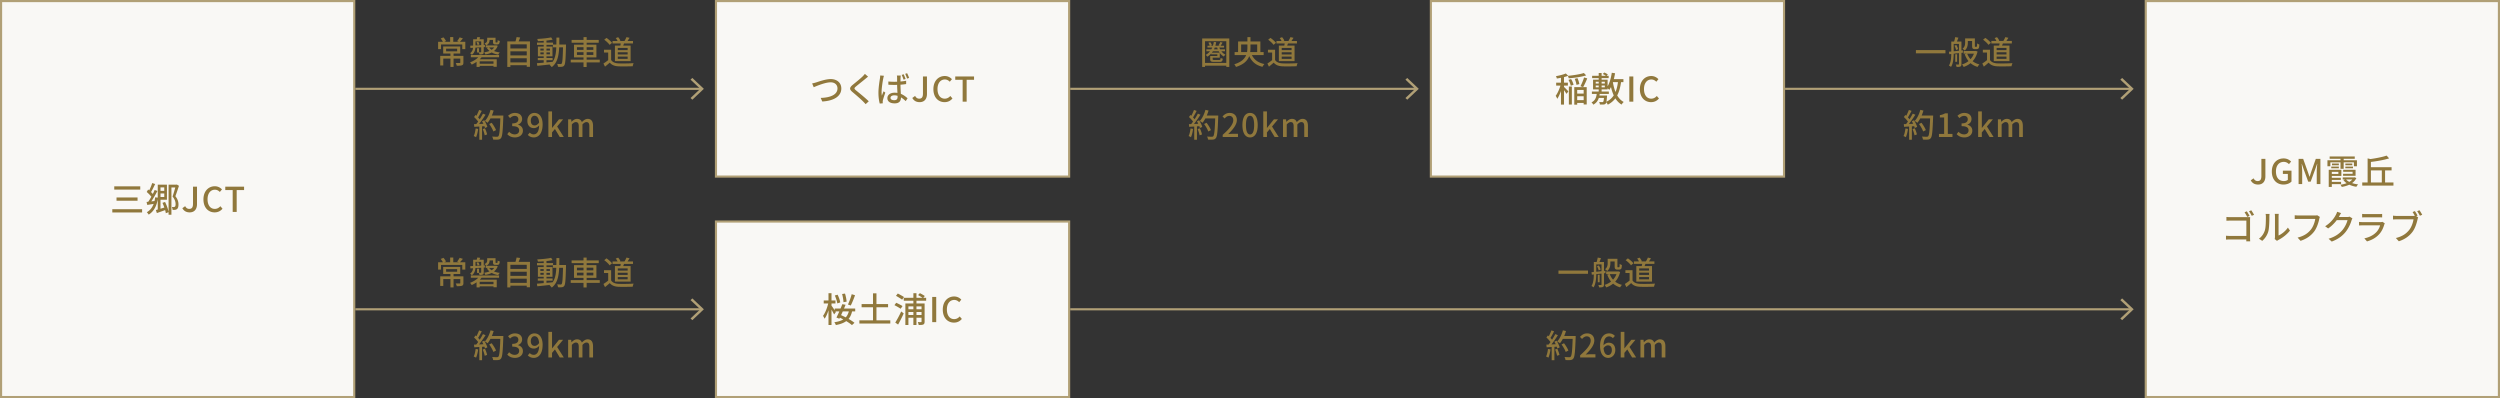 <svg width="1168" height="186" fill="none" xmlns="http://www.w3.org/2000/svg"><rect width="100%" height="100%" fill="#333333" stroke="none"/><path d="M210.445 24.705h1.455v6.57h-1.455v-6.57Zm-2.025-1.965v1.23h5.16v-1.23h-5.16Zm-1.365-1.035h7.965v3.3h-7.965v-3.3Zm-1.38 4.395h10.065v1.275h-8.64V30.6h-1.425v-4.5Zm9.375 0h1.455v3.12c0 .69-.135 1.065-.66 1.275-.54.21-1.32.21-2.445.21-.075-.375-.285-.915-.48-1.29.81.03 1.605.03 1.83.03.24-.015.3-.06.3-.24V26.1Zm-4.74-8.775h1.455v2.76h-1.455v-2.76Zm-5.625 2.22h12.705v3.405h-1.41v-2.16h-9.93v2.16h-1.365v-3.405Zm1.215-1.575 1.29-.51c.465.51.945 1.215 1.185 1.695l-1.35.615c-.21-.495-.69-1.26-1.125-1.8Zm8.85-.51 1.515.48c-.525.645-1.08 1.29-1.515 1.725l-1.185-.45c.405-.48.915-1.245 1.185-1.755Zm8.745 12.33h7.605v.975h-7.605v-.975Zm.57-3.78 1.17.405c-1.095 1.62-3.015 2.94-4.845 3.765-.15-.27-.555-.81-.795-1.035 1.755-.66 3.54-1.785 4.47-3.135Zm-1.41 1.665h9.42V31.2h-1.515v-2.535h-6.45v2.595h-1.455v-3.585Zm.225-5.16h.93v2.01h-.93v-2.01Zm-1.29-4.17h3.825v1.005h-3.825v-1.005Zm3.225 0H226v5.895c0 .525-.09.825-.45 1.02-.345.18-.84.195-1.515.195-.075-.3-.255-.75-.405-1.05.45.015.855.015 1.005.015.135 0 .18-.045.18-.195v-5.88Zm-3.765 0h1.095v3.15c0 1.38-.255 3.06-1.68 4.11-.165-.21-.6-.6-.84-.75 1.29-.915 1.425-2.22 1.425-3.375v-3.135Zm-1.35 3c1.71-.075 4.335-.225 6.87-.36l-.015 1.005c-2.46.15-5.01.3-6.78.405l-.075-1.05Zm2.925-1.56.78-.315c.255.375.495.915.585 1.26l-.855.36a5.095 5.095 0 0 0-.51-1.305Zm.36-2.475 1.38.135c-.24.6-.48 1.17-.66 1.575l-1.125-.165c.135-.465.33-1.11.405-1.545Zm5.175.33h3.09v1.005h-3.09V17.64Zm-1.23 3.555h4.725v.99h-4.725v-.99Zm4.44 0h.24l.225-.03.72.21c-.885 2.46-3.06 3.585-5.79 4.065-.105-.3-.345-.765-.54-1.005 2.4-.33 4.41-1.275 5.145-3.105v-.135Zm-2.88.915c.84 1.275 2.715 2.115 5.025 2.385-.27.255-.585.72-.75 1.035-2.43-.405-4.305-1.5-5.295-3.135l1.02-.285Zm-.87-4.47h1.11v1.095c0 .87-.285 1.83-1.56 2.445-.15-.225-.585-.66-.81-.825 1.11-.48 1.26-1.05 1.26-1.65V17.64Zm2.715 0h1.185v1.86c0 .3.03.33.21.33h.495c.21 0 .255-.135.285-1.08.225.165.66.315.99.375-.105 1.29-.39 1.635-1.125 1.635h-.84c-.93 0-1.2-.27-1.2-1.245V17.64Zm-10.35 8.07h13.185v1.05h-13.185v-1.05Zm17.985-3.06h8.475v1.32h-8.475v-1.32Zm0 3.24h8.475v1.32h-8.475v-1.32Zm0 3.255h8.475v1.32h-8.475v-1.32Zm-.96-9.795h10.59v11.865h-1.5v-10.5h-7.65v10.56h-1.44V19.35Zm4.335-2.025 1.68.195c-.345.945-.75 1.92-1.08 2.58l-1.29-.24c.27-.72.555-1.785.69-2.535Zm9.915 9.78h6.915v1.035h-6.915v-1.035Zm-.375-7.2h7.5v1.065h-7.5v-1.065Zm3.135-1.23h1.29v10.92h-1.29v-10.92Zm-3.18 10.86c1.845-.15 4.68-.39 7.365-.66l.015 1.095c-2.55.3-5.265.585-7.2.78l-.18-1.215Zm1.62-5.055v.915h4.47v-.915h-4.47Zm0-1.785v.9h4.47v-.9h-4.47Zm-1.155-.93h6.81v4.56h-6.81v-4.56Zm6.195-4.305.66 1.08c-1.83.39-4.59.63-6.84.69a5.19 5.19 0 0 0-.33-1.035c2.235-.105 4.905-.375 6.51-.735Zm.81 3.345h5.325v1.305h-5.325v-1.305Zm4.755 0h1.365v.66c-.165 6.27-.3 8.415-.795 9.06-.285.45-.615.585-1.08.66-.45.06-1.155.06-1.86.03-.03-.39-.18-.975-.405-1.365.69.06 1.32.075 1.605.075.24 0 .39-.045.525-.24.36-.465.51-2.61.645-8.565v-.315Zm-3.105-3.24h1.365c-.015 6.15-.03 11.1-3.555 13.8-.21-.33-.69-.81-1.02-1.05 3.315-2.43 3.195-6.945 3.21-12.75Zm7.095 1.095h12.675v1.29h-12.675v-1.29Zm-.42 9.21h13.575v1.29h-13.575v-1.29Zm5.985-10.515h1.455v13.95h-1.455v-13.95Zm-3.075 7.035v1.275h7.665V24.39h-7.665Zm0-2.34v1.26h7.665v-1.26h-7.665Zm-1.365-1.17h10.455v5.94H268.18v-5.94Zm17.985-1.74h9.57v1.155h-9.57V19.14Zm3.945.54 1.62.12c-.27.78-.6 1.59-.855 2.145l-1.155-.225c.15-.585.33-1.455.39-2.04Zm2.58-2.34 1.44.33c-.42.675-.855 1.365-1.215 1.83l-1.185-.3c.315-.525.75-1.32.96-1.86Zm-5.01.45 1.11-.42c.45.48.9 1.155 1.05 1.635l-1.17.48c-.15-.465-.57-1.185-.99-1.695Zm-2.16 5.445v5.4h-1.38v-4.08h-1.95v-1.32h3.33Zm0 4.785c.66 1.05 1.905 1.53 3.57 1.59 1.68.075 5.07.03 6.945-.105-.15.33-.39 1.02-.45 1.44-1.725.075-4.785.105-6.51.045-1.905-.075-3.21-.57-4.185-1.74-.69.615-1.425 1.23-2.235 1.89l-.72-1.47c.705-.45 1.56-1.05 2.295-1.65h1.29Zm-3.225-9.465 1.05-.855c.945.63 2.055 1.59 2.58 2.31l-1.125.945c-.465-.72-1.56-1.725-2.505-2.4Zm6.33 5.85v1.05h4.605v-1.05h-4.605Zm0 2.04v1.05h4.605v-1.05h-4.605Zm0-4.065v1.035h4.605V22.38h-4.605Zm-1.335-1.065h7.335v7.245h-7.335v-7.245Z" fill="#90783C"/><path fill-rule="evenodd" clip-rule="evenodd" d="m327.163 41.5-4.546 4.29.843.796 5.39-5.085-5.39-5.086-.843.796 4.546 4.29Z" fill="#B1A076"/><path fill="#B1A076" d="M166 41h162v1H166z"/><path d="m228.545 57.94 1.155-.585c.81 1.05 1.695 2.475 2.04 3.435l-1.245.645c-.3-.945-1.14-2.415-1.95-3.495Zm.27-3.96h5.565v1.35h-5.565v-1.35Zm4.965 0h1.38s0 .51-.015.69c-.24 6.705-.45 9.06-1.08 9.825-.375.51-.735.645-1.335.72-.525.06-1.44.045-2.34 0-.03-.405-.21-1.02-.465-1.425.975.09 1.875.09 2.25.09.315 0 .495-.045.66-.24.51-.525.75-3.03.945-9.36v-.3Zm-4.605-2.655 1.455.33c-.645 2.205-1.68 4.35-2.82 5.715a9.937 9.937 0 0 0-1.275-.855c1.17-1.23 2.1-3.195 2.64-5.19Zm-5.355.03 1.26.45c-.585 1.14-1.29 2.475-1.875 3.3l-.975-.405c.555-.885 1.23-2.325 1.59-3.345Zm1.815 1.74 1.215.51c-1.08 1.695-2.55 3.825-3.69 5.115l-.885-.45c1.155-1.35 2.55-3.585 3.36-5.175Zm-4.155 1.59.69-.96c.825.69 1.77 1.665 2.16 2.325l-.735 1.095c-.39-.705-1.32-1.74-2.115-2.46Zm3.72 1.95 1.035-.45c.615.99 1.23 2.28 1.455 3.12l-1.11.51c-.195-.84-.78-2.175-1.38-3.18Zm-3.735 1.38c1.365-.045 3.39-.135 5.385-.225v1.14c-1.89.135-3.825.24-5.265.33l-.12-1.245Zm4.065 2.28 1.05-.345c.42.915.84 2.085 1.005 2.865l-1.125.405c-.135-.795-.54-2.01-.93-2.925Zm-3.315-.27 1.185.21c-.18 1.425-.54 2.91-.99 3.87-.255-.165-.795-.42-1.095-.54.465-.9.735-2.235.9-3.54Zm1.725-1.425h1.275v6.69h-1.275V58.6Zm16.665 5.61c-1.725 0-2.85-.69-3.6-1.53l.855-1.11c.645.66 1.455 1.215 2.61 1.215 1.23 0 2.085-.69 2.085-1.83 0-1.23-.78-2.01-3.255-2.01v-1.29c2.16 0 2.88-.81 2.88-1.92 0-.975-.63-1.59-1.695-1.59-.84 0-1.56.405-2.19 1.035l-.915-1.095c.885-.78 1.905-1.32 3.18-1.32 1.98 0 3.375 1.02 3.375 2.835 0 1.275-.735 2.16-1.905 2.595v.075c1.275.33 2.28 1.275 2.28 2.775 0 1.995-1.665 3.165-3.705 3.165Zm8.795 0c-1.275 0-2.19-.525-2.82-1.185l.93-1.065c.45.495 1.125.825 1.815.825 1.395 0 2.58-1.17 2.58-4.68 0-2.76-.855-4.02-2.205-4.02-.96 0-1.71.855-1.71 2.31 0 1.395.645 2.205 1.8 2.205.69 0 1.47-.39 2.115-1.395l.09 1.26c-.645.855-1.635 1.395-2.52 1.395-1.845 0-3.09-1.155-3.09-3.465 0-2.205 1.5-3.63 3.3-3.63 2.115 0 3.825 1.695 3.825 5.34 0 4.35-1.98 6.105-4.11 6.105Zm6.799-.21V52.06h1.71v7.68h.06l3.195-3.99h1.92l-2.79 3.36 3.105 4.89h-1.89l-2.235-3.735-1.365 1.605V64h-1.71Zm9.228 0v-8.25h1.41l.15 1.155h.045c.705-.75 1.53-1.365 2.55-1.365 1.23 0 1.92.57 2.265 1.515.825-.855 1.665-1.515 2.7-1.515 1.725 0 2.52 1.185 2.52 3.27V64h-1.725v-4.965c0-1.44-.435-1.995-1.365-1.995-.57 0-1.17.36-1.86 1.11V64h-1.725v-4.965c0-1.44-.435-1.995-1.38-1.995-.555 0-1.185.36-1.845 1.11V64h-1.74ZM563.62 23.055h8.7v.885h-8.7v-.885Zm.51-1.695h7.755v.855h-7.755v-.855Zm5.37.36c.51 1.68 1.56 3.15 3.045 3.795-.255.21-.585.615-.75.9-1.59-.825-2.67-2.505-3.225-4.47l.93-.225Zm-2.4-2.145 1.11.135c-.57 3.195-1.89 5.385-4.11 6.765-.165-.21-.57-.63-.81-.825 2.145-1.17 3.33-3.21 3.81-6.075Zm3.015.06 1.08.27c-.345.57-.69 1.14-.99 1.53l-.885-.255c.27-.45.63-1.11.795-1.545Zm-4.71 6.525h1.155v1.455c0 .345.12.405.795.405h2.295c.48 0 .585-.12.63-.96.24.15.69.3.99.36-.105 1.2-.45 1.5-1.485 1.5h-2.535c-1.44 0-1.845-.255-1.845-1.29v-1.47Zm-.87-6.18.915-.285c.33.435.645 1.02.735 1.425l-.975.315c-.075-.405-.36-1.02-.675-1.455Zm1.47 6.18h2.745v-.765h-2.85V24.6h3.975v2.34h-3.87v-.78Zm-4.35-8.19h12.675v13.305h-1.395v-12.03h-9.945v12.03h-1.335V17.97Zm.84 11.43H573.7v1.275h-11.205V29.4Zm14.325-5.07h13.56v1.395h-13.56V24.33Zm1.62-4.95h10.41v5.52h-1.485v-4.14h-7.5v4.14h-1.425v-5.52Zm5.985 5.175c.915 2.85 2.925 4.695 6.33 5.37-.315.3-.72.9-.93 1.29-3.585-.87-5.595-2.985-6.705-6.36l1.305-.3Zm-1.635-7.215h1.44v4.875c0 3.495-.765 7.17-6.78 9.06-.135-.36-.525-.945-.78-1.245 5.475-1.68 6.12-4.875 6.12-7.83v-4.86Zm13.575 1.8h9.57v1.155h-9.57V19.14Zm3.945.54 1.62.12c-.27.78-.6 1.59-.855 2.145l-1.155-.225c.15-.585.33-1.455.39-2.04Zm2.58-2.34 1.44.33c-.42.675-.855 1.365-1.215 1.83l-1.185-.3c.315-.525.75-1.32.96-1.86Zm-5.01.45 1.11-.42c.45.48.9 1.155 1.05 1.635l-1.17.48c-.15-.465-.57-1.185-.99-1.695Zm-2.16 5.445v5.4h-1.38v-4.08h-1.95v-1.32h3.33Zm0 4.785c.66 1.05 1.905 1.53 3.57 1.59 1.68.075 5.07.03 6.945-.105-.15.33-.39 1.02-.45 1.44-1.725.075-4.785.105-6.51.045-1.905-.075-3.21-.57-4.185-1.74-.69.615-1.425 1.23-2.235 1.89l-.72-1.47c.705-.45 1.56-1.05 2.295-1.65h1.29Zm-3.225-9.465 1.05-.855c.945.63 2.055 1.59 2.58 2.31l-1.125.945c-.465-.72-1.56-1.725-2.505-2.4Zm6.33 5.85v1.05h4.605v-1.05h-4.605Zm0 2.04v1.05h4.605v-1.05h-4.605Zm0-4.065v1.035h4.605V22.38h-4.605Zm-1.335-1.065h7.335v7.245h-7.335v-7.245Z" fill="#90783C"/><path fill-rule="evenodd" clip-rule="evenodd" d="m661.163 41.5-4.546 4.29.843.796 5.39-5.085-5.39-5.086-.843.796 4.546 4.29Z" fill="#B1A076"/><path fill="#B1A076" d="M500 41h162v1H500z"/><path d="m562.545 57.94 1.155-.585c.81 1.05 1.695 2.475 2.04 3.435l-1.245.645c-.3-.945-1.14-2.415-1.95-3.495Zm.27-3.96h5.565v1.35h-5.565v-1.35Zm4.965 0h1.38s0 .51-.015.69c-.24 6.705-.45 9.06-1.08 9.825-.375.51-.735.645-1.335.72-.525.06-1.44.045-2.34 0-.03-.405-.21-1.02-.465-1.425.975.09 1.875.09 2.25.09.315 0 .495-.045.66-.24.51-.525.75-3.03.945-9.36v-.3Zm-4.605-2.655 1.455.33c-.645 2.205-1.68 4.35-2.82 5.715a9.937 9.937 0 0 0-1.275-.855c1.17-1.23 2.1-3.195 2.64-5.19Zm-5.355.03 1.26.45c-.585 1.14-1.29 2.475-1.875 3.3l-.975-.405c.555-.885 1.23-2.325 1.59-3.345Zm1.815 1.74 1.215.51c-1.08 1.695-2.55 3.825-3.69 5.115l-.885-.45c1.155-1.35 2.55-3.585 3.36-5.175Zm-4.155 1.59.69-.96c.825.69 1.77 1.665 2.16 2.325l-.735 1.095c-.39-.705-1.32-1.74-2.115-2.46Zm3.72 1.95 1.035-.45c.615.99 1.23 2.28 1.455 3.12l-1.11.51c-.195-.84-.78-2.175-1.38-3.18Zm-3.735 1.38c1.365-.045 3.39-.135 5.385-.225v1.14c-1.89.135-3.825.24-5.265.33l-.12-1.245Zm4.065 2.28 1.05-.345c.42.915.84 2.085 1.005 2.865l-1.125.405c-.135-.795-.54-2.01-.93-2.925Zm-3.315-.27 1.185.21c-.18 1.425-.54 2.91-.99 3.87-.255-.165-.795-.42-1.095-.54.465-.9.735-2.235.9-3.54Zm1.725-1.425h1.275v6.69h-1.275V58.6Zm13.305 5.4v-1.005c3.27-2.88 4.935-5.025 4.935-6.84 0-1.185-.63-2.01-1.86-2.01-.87 0-1.59.54-2.175 1.215l-.99-.945c.96-1.035 1.935-1.65 3.375-1.65 2.025 0 3.33 1.305 3.33 3.315 0 2.115-1.71 4.32-4.05 6.57.57-.06 1.275-.12 1.815-.12h2.76V64h-7.14Zm12.785.21c-2.175 0-3.57-1.935-3.57-5.775 0-3.81 1.395-5.67 3.57-5.67 2.16 0 3.57 1.86 3.57 5.67 0 3.84-1.41 5.775-3.57 5.775Zm0-1.38c1.125 0 1.905-1.2 1.905-4.395 0-3.15-.78-4.32-1.905-4.32s-1.92 1.17-1.92 4.32c0 3.195.795 4.395 1.92 4.395Zm6.169 1.17V52.06h1.71v7.68h.06l3.195-3.99h1.92l-2.79 3.36 3.105 4.89h-1.89l-2.235-3.735-1.365 1.605V64h-1.71Zm9.228 0v-8.25h1.41l.15 1.155h.045c.705-.75 1.53-1.365 2.55-1.365 1.23 0 1.92.57 2.265 1.515.825-.855 1.665-1.515 2.7-1.515 1.725 0 2.52 1.185 2.52 3.27V64h-1.725v-4.965c0-1.44-.435-1.995-1.365-1.995-.57 0-1.17.36-1.86 1.11V64h-1.725v-4.965c0-1.44-.435-1.995-1.38-1.995-.555 0-1.185.36-1.845 1.11V64h-1.74Z" fill="#90783C"/><path fill="#F9F8F5" d="M334.5.5h165v82h-165z"/><path d="M379.431 38.972c.592-.096 1.264-.288 1.856-.464 1.296-.416 4.496-1.568 6.832-1.568 2.752 0 4.944 1.6 4.944 4.4 0 3.744-3.664 5.792-8.896 6.08l-.736-1.68c4.256-.112 7.84-1.376 7.84-4.432 0-1.6-1.152-2.848-3.2-2.848-2.512 0-6.464 1.68-7.904 2.288l-.736-1.776Zm26.128-3.152c-.416.32-.928.736-1.232.992-1.072.912-3.296 2.64-4.432 3.6-.912.784-.912 1.008.048 1.824 1.344 1.104 4.272 3.44 5.936 5.088l-1.456 1.344c-.384-.448-.8-.88-1.232-1.312-1.056-1.088-3.456-3.136-4.928-4.368-1.552-1.312-1.392-2.064.112-3.344 1.232-1.008 3.568-2.864 4.64-3.936.384-.384.832-.864 1.056-1.2l1.488 1.312Zm9.472 2.256c.912.08 1.808.128 2.752.128 1.936 0 3.92-.16 5.568-.48v1.552c-1.696.272-3.664.4-5.584.4a38.96 38.96 0 0 1-2.72-.096l-.016-1.504Zm5.808-2.8a10.4 10.4 0 0 0-.096.992c-.032.56-.048 1.68-.048 2.72 0 2.672.24 4.976.24 6.576 0 1.472-.704 2.736-2.928 2.736-2.16 0-3.424-.896-3.424-2.448 0-1.456 1.264-2.544 3.392-2.544 2.832 0 4.736 1.424 6.032 2.608l-.848 1.328c-1.76-1.632-3.376-2.704-5.312-2.704-1.056 0-1.808.448-1.808 1.152 0 .752.736 1.12 1.744 1.12 1.2 0 1.568-.608 1.568-1.616 0-1.136-.224-4-.224-6.192v-2.72c0-.256-.048-.72-.096-1.008h1.808Zm-7.856.128a9.332 9.332 0 0 0-.32 1.232c-.288 1.312-.784 4.64-.784 6.336 0 .576.032 1.136.128 1.712.224-.656.56-1.44.816-2.032l.8.624c-.416 1.2-.976 2.832-1.152 3.664a2.93 2.93 0 0 0-.064.72c0 .16.016.416.032.608l-1.424.112c-.32-1.136-.608-2.928-.608-5.088 0-2.384.512-5.424.704-6.704.048-.4.112-.912.112-1.328l1.76.144Zm9.216-.704c.288.608.688 1.568.896 2.208l-.944.32c-.24-.688-.56-1.616-.88-2.24l.928-.288Zm1.616-.496c.304.608.704 1.568.928 2.192l-.944.32c-.24-.704-.576-1.6-.896-2.224l.912-.288Zm5.84 13.52c-1.584 0-2.688-.656-3.424-1.952l1.312-.96c.48.912 1.136 1.28 1.904 1.28 1.168 0 1.76-.64 1.76-2.352v-8.016h1.872V43.9c0 2.112-1.024 3.824-3.424 3.824Zm11.661 0c-2.944 0-5.232-2.208-5.232-6.08 0-3.84 2.352-6.128 5.328-6.128 1.472 0 2.608.704 3.328 1.472l-.992 1.2c-.608-.624-1.344-1.056-2.304-1.056-2.032 0-3.44 1.696-3.44 4.448 0 2.8 1.312 4.512 3.392 4.512 1.072 0 1.904-.48 2.592-1.248l1.008 1.168c-.944 1.104-2.144 1.712-3.68 1.712Zm8.432-.224V37.292h-3.456v-1.568h8.784v1.568h-3.456V47.5h-1.872Z" fill="#90783C"/><path stroke="#B1A076" d="M334.5.5h165v82h-165z"/><path fill="#F9F8F5" d="M668.5.5h165v82h-165z"/><path d="M732.975 40.444h1.392v8.384h-1.392v-8.384Zm3.216 3.28h4.288v1.264h-4.288v-1.264Zm.048 3.056h4.288v1.296h-4.288V46.78Zm3.744-12.672 1.088 1.12c-2.192.688-5.408 1.136-8.16 1.36a6.148 6.148 0 0 0-.4-1.152c2.656-.272 5.728-.736 7.472-1.328Zm-7.184 3.216 1.216-.384c.528.816.976 1.92 1.152 2.672l-1.312.448c-.128-.768-.576-1.888-1.056-2.736Zm2.912-.48 1.264-.336c.432.864.768 2 .896 2.768l-1.344.384c-.08-.752-.432-1.936-.816-2.816Zm4.368-.656 1.488.432c-.576 1.424-1.312 3.024-1.92 4.08l-1.264-.416c.592-1.088 1.312-2.816 1.696-4.096Zm-4.576 4.512h5.808v8.112h-1.424v-6.8h-3.024v6.88h-1.36V40.7Zm-6.224-5.264h1.424v13.44h-1.424v-13.44Zm-2.24 3.184h5.472v1.376h-5.472V38.62Zm2.224.544.896.352c-.512 2.24-1.536 5.12-2.608 6.656-.144-.432-.496-1.04-.736-1.408.992-1.312 2-3.744 2.448-5.6Zm2.272-4.848 1.104 1.072c-1.456.608-3.52 1.04-5.28 1.296a4.062 4.062 0 0 0-.432-1.104c1.664-.288 3.536-.752 4.608-1.264Zm-.88 6.272c.4.32 1.76 1.744 2.08 2.112l-.88 1.152c-.352-.656-1.408-2.112-1.856-2.672l.656-.592Zm13.184-5.184h7.728v1.104h-7.728v-1.104Zm3.072-1.296h1.36v7.152h-1.36v-7.152Zm0 7.504h1.36v1.68h-1.36v-1.68Zm-3.184 1.152h7.92v1.12h-7.92v-1.12Zm2.864 1.872h3.168v1.12h-3.168v-1.12Zm2.848 0h1.376s-.016.336-.032.512c-.144 2.032-.304 2.912-.64 3.28-.256.256-.544.368-.96.4-.368.032-1.024.032-1.712 0a3.038 3.038 0 0 0-.352-1.2c.608.064 1.184.08 1.424.08.224 0 .352-.016.464-.144.192-.208.32-.928.432-2.768v-.16Zm-3.376-1.456h1.376c-.208 2.432-.784 4.496-3.04 5.712a4.175 4.175 0 0 0-.848-1.056c1.936-.96 2.336-2.704 2.512-4.656Zm-.544-3.232v.864h4.256v-.864h-4.256Zm0-1.76v.832h4.256v-.832h-4.256Zm-1.248-.96h6.8v4.544h-6.8v-4.544Zm4.528-2.656.704-.688c.592.208 1.296.608 1.68.928l-.72.768c-.368-.336-1.088-.784-1.664-1.008Zm3.888 2.384h5.776v1.408h-5.776v-1.408Zm.336-2.96 1.536.224c-.512 3.04-1.376 5.92-2.688 7.76-.24-.272-.88-.8-1.216-1.04 1.216-1.632 1.968-4.256 2.368-6.944Zm2.96 3.76 1.44.128c-.72 5.504-2.32 8.944-6.256 11.024-.144-.336-.56-.976-.832-1.28 3.664-1.728 5.088-4.912 5.648-9.872Zm-2.496.336c.688 4.32 2.144 7.984 5.12 9.552-.336.272-.784.832-1.008 1.216-3.168-1.872-4.624-5.712-5.408-10.56l1.296-.208Zm7.728 9.408V35.724h1.872V47.5h-1.872Zm10.17.224c-2.944 0-5.232-2.208-5.232-6.08 0-3.84 2.352-6.128 5.328-6.128 1.472 0 2.608.704 3.328 1.472l-.992 1.2c-.608-.624-1.344-1.056-2.304-1.056-2.032 0-3.44 1.696-3.44 4.448 0 2.8 1.312 4.512 3.392 4.512 1.072 0 1.904-.48 2.592-1.248l1.008 1.168c-.944 1.104-2.144 1.712-3.68 1.712Z" fill="#90783C"/><path stroke="#B1A076" d="M668.5.5h165v82h-165z"/><path fill="#F9F8F5" d="M.5.5h165v185H.5z"/><path d="M53.383 87.048h12.144v1.536H53.383v-1.536Zm1.056 5.2h9.824v1.52h-9.824v-1.52Zm-1.968 5.488h13.92v1.536H52.47v-1.536Zm26.288-11.472h3.872v1.312h-2.544v12.752h-1.328V86.264Zm-4.432 2.896h2.88v1.216h-2.88V89.16Zm-.624-2.88h1.28v11.904l-1.28.288V86.28Zm-5.232 8.064c1.104-.112 2.688-.304 4.304-.496l.048 1.232c-1.424.24-2.848.48-4.016.672l-.336-1.408Zm4.352 3.776c1.168-.288 2.912-.832 4.64-1.36l.192 1.216c-1.52.56-3.104 1.12-4.368 1.568l-.464-1.424Zm3.072-3.344 1.216-.416c.768 1.52 1.472 3.488 1.664 4.752l-1.312.496c-.16-1.264-.832-3.28-1.568-4.832Zm-7.344-5.088.656-1.152c.96.768 2.112 1.856 2.592 2.624l-.704 1.312c-.48-.816-1.6-1.984-2.544-2.784Zm5.792-3.408h3.648v7.024h-3.648v-1.28h2.4V87.56h-2.4v-1.28Zm-3.232-.768 1.376.464c-.656 1.392-1.472 3.072-2.144 4.112l-1.024-.416c.64-1.104 1.392-2.88 1.792-4.16Zm1.152 3.248 1.28.464c-.992 1.904-2.352 4.24-3.44 5.68l-.976-.448c1.072-1.488 2.4-3.936 3.136-5.696Zm.224 3.424 1.344.16c-.544 3.744-1.824 6.32-4.368 7.936-.144-.288-.592-.864-.864-1.136 2.352-1.344 3.472-3.664 3.888-6.96Zm9.648-5.92h.256l.224-.064.992.608c-.496 1.52-1.12 3.408-1.664 4.864 1.168 1.488 1.44 2.752 1.44 3.84 0 1.04-.208 1.808-.704 2.176-.24.192-.56.288-.928.352-.32.032-.736.032-1.136.016 0-.368-.112-.976-.336-1.36.352.032.656.032.912.032a.938.938 0 0 0 .512-.176c.256-.16.336-.656.336-1.2-.016-.96-.288-2.144-1.424-3.536.576-1.616 1.2-3.92 1.52-5.088v-.464Zm6.48 12.96c-1.584 0-2.688-.656-3.424-1.952l1.312-.96c.48.912 1.136 1.28 1.904 1.28 1.168 0 1.76-.64 1.76-2.352v-8.016h1.872V95.4c0 2.112-1.024 3.824-3.424 3.824Zm11.661 0c-2.944 0-5.232-2.208-5.232-6.08 0-3.84 2.352-6.128 5.328-6.128 1.472 0 2.608.704 3.328 1.472l-.992 1.2c-.608-.624-1.344-1.056-2.304-1.056-2.032 0-3.44 1.696-3.44 4.448 0 2.8 1.312 4.512 3.392 4.512 1.072 0 1.904-.48 2.592-1.248l1.008 1.168c-.944 1.104-2.144 1.712-3.68 1.712Zm8.432-.224V88.792h-3.456v-1.568h8.784v1.568h-3.456V99h-1.872Z" fill="#90783C"/><path stroke="#B1A076" d="M.5.5h165v185H.5z"/><path d="M895.115 23.385h13.8v1.545h-13.8v-1.545Zm23.58-5.46h3.3v1.23h-3.3v-1.23Zm-1.29 5.895h5.37v1.26h-5.37v-1.26Zm3.96-5.895h1.29v3.405c0 .27 0 .42.045.465.045.06.12.075.21.075h.345c.105 0 .21-.015.255-.06.06-.03.105-.135.135-.315.03-.21.045-.66.06-1.245.24.225.69.45 1.035.555-.03.57-.075 1.23-.18 1.47-.09.27-.24.45-.465.54-.18.105-.495.15-.735.15h-.78c-.315 0-.675-.09-.9-.3-.225-.225-.315-.495-.315-1.38v-3.36Zm1.17 5.895h.255l.24-.045.885.3c-.945 3.915-3.39 6.12-6.495 7.215-.165-.36-.51-.9-.78-1.185 2.805-.825 5.13-2.91 5.895-6.06v-.225Zm-3.465 1.23c.915 2.475 2.835 4.335 5.715 5.04-.3.27-.675.825-.87 1.17-3.015-.885-4.95-2.985-6-5.94l1.155-.27Zm-.96-7.125h1.26v1.98c0 1.215-.24 2.73-1.485 3.705-.195-.24-.72-.675-1.005-.825 1.095-.84 1.23-1.965 1.23-2.91v-1.95Zm-4.62 7.44h.87v3.495h-.87v-3.495Zm-1.29-5.955h3.345v1.125H912.2V19.41Zm3.03 0h1.155v10.515c0 .585-.105.93-.48 1.14-.39.18-.93.21-1.8.21a4.775 4.775 0 0 0-.36-1.14c.555.015 1.08.015 1.245.015.18 0 .24-.06.24-.24v-10.5Zm-3.6 0h1.14v5.46c0 1.98-.165 4.68-1.245 6.39a4.452 4.452 0 0 0-.99-.63c1.005-1.62 1.095-3.945 1.095-5.76v-5.46Zm-1.08 4.755c1.635-.135 4.125-.39 6.51-.66l.015 1.11c-2.28.255-4.68.525-6.375.72l-.15-1.17Zm2.58-2.805.855-.345c.39.6.72 1.41.825 1.95l-.93.39c-.09-.555-.39-1.38-.75-1.995Zm.33-4.02 1.515.27c-.315.84-.66 1.725-.915 2.31l-1.17-.27c.21-.66.465-1.635.57-2.31Zm16.905 1.8h9.57v1.155h-9.57V19.14Zm3.945.54 1.62.12c-.27.78-.6 1.59-.855 2.145l-1.155-.225c.15-.585.33-1.455.39-2.04Zm2.58-2.34 1.44.33c-.42.675-.855 1.365-1.215 1.83l-1.185-.3c.315-.525.75-1.32.96-1.86Zm-5.01.45 1.11-.42c.45.48.9 1.155 1.05 1.635l-1.17.48c-.15-.465-.57-1.185-.99-1.695Zm-2.16 5.445v5.4h-1.38v-4.08h-1.95v-1.32h3.33Zm0 4.785c.66 1.05 1.905 1.53 3.57 1.59 1.68.075 5.07.03 6.945-.105-.15.33-.39 1.02-.45 1.44-1.725.075-4.785.105-6.51.045-1.905-.075-3.21-.57-4.185-1.74-.69.615-1.425 1.23-2.235 1.89l-.72-1.47c.705-.45 1.56-1.05 2.295-1.65h1.29Zm-3.225-9.465 1.05-.855c.945.63 2.055 1.59 2.58 2.31l-1.125.945c-.465-.72-1.56-1.725-2.505-2.4Zm6.33 5.85v1.05h4.605v-1.05h-4.605Zm0 2.04v1.05h4.605v-1.05h-4.605Zm0-4.065v1.035h4.605V22.38h-4.605Zm-1.335-1.065h7.335v7.245h-7.335v-7.245Z" fill="#90783C"/><path fill-rule="evenodd" clip-rule="evenodd" d="m995.163 41.5-4.546 4.29.843.796 5.39-5.085-5.39-5.086-.843.796 4.546 4.29Z" fill="#B1A076"/><path fill="#B1A076" d="M834 41h162v1H834z"/><path d="m896.545 57.94 1.155-.585c.81 1.05 1.695 2.475 2.04 3.435l-1.245.645c-.3-.945-1.14-2.415-1.95-3.495Zm.27-3.96h5.565v1.35h-5.565v-1.35Zm4.965 0h1.38s0 .51-.015.69c-.24 6.705-.45 9.06-1.08 9.825-.375.51-.735.645-1.335.72-.525.06-1.44.045-2.34 0-.03-.405-.21-1.02-.465-1.425.975.09 1.875.09 2.25.09.315 0 .495-.045.66-.24.51-.525.75-3.03.945-9.36v-.3Zm-4.605-2.655 1.455.33c-.645 2.205-1.68 4.35-2.82 5.715a9.937 9.937 0 0 0-1.275-.855c1.17-1.23 2.1-3.195 2.64-5.19Zm-5.355.03 1.26.45c-.585 1.14-1.29 2.475-1.875 3.3l-.975-.405c.555-.885 1.23-2.325 1.59-3.345Zm1.815 1.74 1.215.51c-1.08 1.695-2.55 3.825-3.69 5.115l-.885-.45c1.155-1.35 2.55-3.585 3.36-5.175Zm-4.155 1.59.69-.96c.825.69 1.77 1.665 2.16 2.325l-.735 1.095c-.39-.705-1.32-1.74-2.115-2.46Zm3.72 1.95 1.035-.45c.615.99 1.23 2.28 1.455 3.12l-1.11.51c-.195-.84-.78-2.175-1.38-3.18Zm-3.735 1.38c1.365-.045 3.39-.135 5.385-.225v1.14c-1.89.135-3.825.24-5.265.33l-.12-1.245Zm4.065 2.28 1.05-.345c.42.915.84 2.085 1.005 2.865l-1.125.405c-.135-.795-.54-2.01-.93-2.925Zm-3.315-.27 1.185.21c-.18 1.425-.54 2.91-.99 3.87-.255-.165-.795-.42-1.095-.54.465-.9.735-2.235.9-3.54Zm1.725-1.425h1.275v6.69h-1.275V58.6Zm13.935 5.4v-1.425h2.43v-7.68h-1.995V53.8c1.05-.18 1.77-.45 2.415-.84h1.305v9.615h2.16V64h-6.315Zm11.885.21c-1.725 0-2.85-.69-3.6-1.53l.855-1.11c.645.66 1.455 1.215 2.61 1.215 1.23 0 2.085-.69 2.085-1.83 0-1.23-.78-2.01-3.255-2.01v-1.29c2.16 0 2.88-.81 2.88-1.92 0-.975-.63-1.59-1.695-1.59-.84 0-1.56.405-2.19 1.035l-.915-1.095c.885-.78 1.905-1.32 3.18-1.32 1.98 0 3.375 1.02 3.375 2.835 0 1.275-.735 2.16-1.905 2.595v.075c1.275.33 2.28 1.275 2.28 2.775 0 1.995-1.665 3.165-3.705 3.165Zm6.439-.21V52.06h1.71v7.68h.06l3.195-3.99h1.92l-2.79 3.36 3.105 4.89h-1.89l-2.235-3.735-1.365 1.605V64h-1.71Zm9.228 0v-8.25h1.41l.15 1.155h.045c.705-.75 1.53-1.365 2.55-1.365 1.23 0 1.92.57 2.265 1.515.825-.855 1.665-1.515 2.7-1.515 1.725 0 2.52 1.185 2.52 3.27V64h-1.725v-4.965c0-1.44-.435-1.995-1.365-1.995-.57 0-1.17.36-1.86 1.11V64h-1.725v-4.965c0-1.44-.435-1.995-1.38-1.995-.555 0-1.185.36-1.845 1.11V64h-1.74Z" fill="#90783C"/><path fill="#F9F8F5" d="M1002.5.5h165v185h-165z"/><path d="M1054.97 86.224c-1.59 0-2.69-.656-3.43-1.952l1.32-.96c.48.912 1.13 1.28 1.9 1.28 1.17 0 1.76-.64 1.76-2.352v-8.016h1.87V82.4c0 2.112-1.02 3.824-3.42 3.824Zm11.88 0c-3.13 0-5.45-2.208-5.45-6.08 0-3.84 2.38-6.128 5.5-6.128 1.66 0 2.78.736 3.5 1.472l-1 1.2c-.6-.592-1.32-1.056-2.44-1.056-2.2 0-3.64 1.696-3.64 4.448 0 2.8 1.29 4.512 3.72 4.512.72 0 1.44-.208 1.84-.576v-2.752h-2.32v-1.536h4.02v5.104c-.78.8-2.13 1.392-3.73 1.392Zm7.05-.224V74.224h2.14l2.14 5.968c.29.768.53 1.568.8 2.368h.07c.29-.8.51-1.6.77-2.368l2.12-5.968h2.15V86h-1.71v-5.808c0-1.072.14-2.576.24-3.648h-.07l-.96 2.72-2.05 5.616h-1.15l-2.05-5.616-.94-2.72h-.06c.09 1.072.24 2.576.24 3.648V86h-1.68Zm14.76-6.672h5.22v2.88h-5.22v-.96h3.83v-.96h-3.83v-.96Zm0 3.744h4.98v1.008h-4.98v-1.008Zm.02 1.888h5.07v1.056h-5.07V84.96Zm-.7-5.632h1.44v8.016h-1.44v-8.016Zm6.75 0h5.79v2.816h-5.84V81.2h4.45v-.928h-4.4v-.944Zm-.21 3.536h5.12v.976h-5.12v-.976Zm5.01 0h.27l.24-.048.85.368c-1.17 2.48-3.83 3.616-6.82 4.16-.13-.32-.41-.784-.65-1.04 2.68-.368 5.18-1.376 6.11-3.264v-.176Zm-3.51.88c1.01 1.28 3.19 2.112 5.7 2.4-.29.272-.64.784-.82 1.12-2.65-.416-4.86-1.472-6.06-3.136l1.18-.384Zm-7.61-10.64h11.73v1.088h-11.73v-1.088Zm1.1 3.312h3.2v.8h-3.2v-.8Zm-.35 1.408h3.55v.8h-3.55v-.8Zm6.58 0h3.58v.8h-3.58v-.8Zm.01-1.408h3.23v.8h-3.23v-.8Zm-2.27-2.848h1.49v5.296h-1.49v-5.296Zm-6.1 1.312h13.78v2.784h-1.41v-1.808h-11.01v1.808h-1.36V74.88Zm16.26 10.352h14.58v1.488h-14.58v-1.488Zm3.26-7.104h10.45v1.488h-10.45v-1.488Zm-.75-4.128 1.54.352v11.584h-1.54V74Zm6.63 4.864h1.53v7.056h-1.53v-7.056Zm2.25-6.176 1.17 1.296c-2.53.816-6.11 1.408-9.23 1.76a5.89 5.89 0 0 0-.45-1.312c3.04-.384 6.5-1.024 8.51-1.744Zm-65.33 26.048c.4.56.98 1.536 1.28 2.144l-1.08.464a16.5 16.5 0 0 0-1.25-2.16l1.05-.448Zm2.1-.48c.38.56.98 1.52 1.3 2.112l-1.09.464c-.35-.656-.85-1.568-1.3-2.128l1.09-.448Zm-11.62 3.104c.56.064 1.32.096 1.84.096h7.96c.43 0 .99-.016 1.29-.032-.01.368-.05.928-.05 1.344v8.272c0 .56.04 1.344.07 1.696h-1.83c.02-.336.04-.928.04-1.504v-8.16h-7.46c-.64 0-1.46.032-1.86.064v-1.776Zm-.2 8.768c.46.048 1.18.096 1.87.096h8.61v1.648h-8.56c-.64 0-1.46.032-1.92.08v-1.824Zm22.76 1.536c.07-.272.13-.656.13-1.024v-9.472c0-.656-.09-1.184-.11-1.264h1.87c-.01.08-.09.624-.09 1.28v8.848c1.4-.624 3.2-2 4.36-3.696l.96 1.392c-1.36 1.808-3.61 3.488-5.44 4.4-.3.16-.48.304-.6.416l-1.08-.88Zm-7.36-.144c1.38-.976 2.29-2.416 2.76-3.888.46-1.424.48-4.544.48-6.4 0-.544-.05-.928-.13-1.296h1.85c-.01.144-.09.72-.09 1.28 0 1.824-.05 5.232-.48 6.848-.48 1.744-1.51 3.312-2.85 4.464l-1.54-1.008Zm28.47-10.16c-.13.272-.23.624-.29.944-.35 1.632-1.1 4.16-2.4 5.872-1.46 1.888-3.46 3.424-6.35 4.336l-1.38-1.504c3.14-.768 4.93-2.144 6.26-3.808 1.1-1.408 1.77-3.456 2-4.912h-7.87c-.68 0-1.32.032-1.73.048v-1.776c.46.048 1.21.112 1.74.112h7.75c.27 0 .67-.016 1.04-.096l1.23.784Zm15.2.672a4.71 4.71 0 0 0-.43.976c-.44 1.536-1.4 3.68-2.82 5.44-1.49 1.808-3.41 3.28-6.42 4.416l-1.47-1.328c3.09-.912 4.98-2.336 6.42-3.984 1.17-1.376 2.13-3.376 2.43-4.72h-5.7l.61-1.44h4.87c.46 0 .89-.064 1.2-.176l1.31.816Zm-5.3-2.48c-.3.48-.65 1.104-.81 1.424-1.01 1.84-2.79 4.112-5.24 5.76l-1.4-1.04c2.76-1.68 4.27-3.888 5-5.296.2-.336.48-.976.6-1.456l1.85.608Zm9.84.384c.43.064 1.01.08 1.54.08h6.24c.49 0 1.15-.016 1.57-.08v1.648c-.4-.032-1.04-.048-1.6-.048h-6.21c-.5 0-1.09.016-1.54.048v-1.648Zm10.59 4.4c-.09.176-.2.416-.25.56-.45 1.568-1.15 3.184-2.35 4.496-1.65 1.824-3.67 2.816-5.72 3.392l-1.24-1.424c2.32-.48 4.28-1.52 5.58-2.88.93-.96 1.5-2.16 1.79-3.2h-8.16c-.38 0-1.07.016-1.69.064v-1.664c.62.048 1.23.096 1.69.096h8.21c.43 0 .82-.048 1.01-.144l1.13.704Zm14.05-5.712c.39.576.95 1.52 1.25 2.112l-1.09.464c-.32-.656-.83-1.52-1.23-2.128l1.07-.448Zm2.13-.4c.4.56.98 1.52 1.3 2.112l-1.08.464c-.35-.656-.86-1.568-1.29-2.144l1.07-.432Zm-.59 3.344a3.68 3.68 0 0 0-.29.928c-.37 1.632-1.1 4.176-2.4 5.872-1.46 1.904-3.46 3.424-6.35 4.352l-1.38-1.52c3.12-.752 4.93-2.128 6.26-3.808 1.09-1.392 1.77-3.44 1.98-4.912h-7.85c-.68 0-1.32.032-1.73.064v-1.792c.45.064 1.2.128 1.73.128h7.76c.27 0 .67-.016 1.02-.112l1.25.8Z" fill="#90783C"/><path stroke="#B1A076" d="M1002.5.5h165v185h-165z"/><path d="M210.445 127.705h1.455v6.57h-1.455v-6.57Zm-2.025-1.965v1.23h5.16v-1.23h-5.16Zm-1.365-1.035h7.965v3.3h-7.965v-3.3Zm-1.38 4.395h10.065v1.275h-8.64v3.225h-1.425v-4.5Zm9.375 0h1.455v3.12c0 .69-.135 1.065-.66 1.275-.54.21-1.32.21-2.445.21-.075-.375-.285-.915-.48-1.29.81.03 1.605.03 1.83.03.24-.015.3-.06.3-.24V129.1Zm-4.74-8.775h1.455v2.76h-1.455v-2.76Zm-5.625 2.22h12.705v3.405h-1.41v-2.16h-9.93v2.16h-1.365v-3.405Zm1.215-1.575 1.29-.51c.465.51.945 1.215 1.185 1.695l-1.35.615c-.21-.495-.69-1.26-1.125-1.8Zm8.85-.51 1.515.48c-.525.645-1.08 1.29-1.515 1.725l-1.185-.45c.405-.48.915-1.245 1.185-1.755Zm8.745 12.33h7.605v.975h-7.605v-.975Zm.57-3.78 1.17.405c-1.095 1.62-3.015 2.94-4.845 3.765-.15-.27-.555-.81-.795-1.035 1.755-.66 3.54-1.785 4.47-3.135Zm-1.41 1.665h9.42v3.525h-1.515v-2.535h-6.45v2.595h-1.455v-3.585Zm.225-5.16h.93v2.01h-.93v-2.01Zm-1.29-4.17h3.825v1.005h-3.825v-1.005Zm3.225 0H226v5.895c0 .525-.09.825-.45 1.02-.345.18-.84.195-1.515.195-.075-.3-.255-.75-.405-1.05.45.015.855.015 1.005.015.135 0 .18-.045.18-.195v-5.88Zm-3.765 0h1.095v3.15c0 1.38-.255 3.06-1.68 4.11-.165-.21-.6-.6-.84-.75 1.29-.915 1.425-2.22 1.425-3.375v-3.135Zm-1.35 3c1.71-.075 4.335-.225 6.87-.36l-.015 1.005c-2.46.15-5.01.3-6.78.405l-.075-1.05Zm2.925-1.56.78-.315c.255.375.495.915.585 1.26l-.855.36a5.095 5.095 0 0 0-.51-1.305Zm.36-2.475 1.38.135c-.24.6-.48 1.17-.66 1.575l-1.125-.165c.135-.465.33-1.11.405-1.545Zm5.175.33h3.09v1.005h-3.09v-1.005Zm-1.23 3.555h4.725v.99h-4.725v-.99Zm4.44 0h.24l.225-.03.72.21c-.885 2.46-3.06 3.585-5.79 4.065-.105-.3-.345-.765-.54-1.005 2.4-.33 4.41-1.275 5.145-3.105v-.135Zm-2.88.915c.84 1.275 2.715 2.115 5.025 2.385-.27.255-.585.72-.75 1.035-2.43-.405-4.305-1.5-5.295-3.135l1.02-.285Zm-.87-4.47h1.11v1.095c0 .87-.285 1.83-1.56 2.445-.15-.225-.585-.66-.81-.825 1.11-.48 1.26-1.05 1.26-1.65v-1.065Zm2.715 0h1.185v1.86c0 .3.03.33.21.33h.495c.21 0 .255-.135.285-1.08.225.165.66.315.99.375-.105 1.29-.39 1.635-1.125 1.635h-.84c-.93 0-1.2-.27-1.2-1.245v-1.875Zm-10.35 8.07h13.185v1.05h-13.185v-1.05Zm17.985-3.06h8.475v1.32h-8.475v-1.32Zm0 3.24h8.475v1.32h-8.475v-1.32Zm0 3.255h8.475v1.32h-8.475v-1.32Zm-.96-9.795h10.59v11.865h-1.5v-10.5h-7.65v10.56h-1.44V122.35Zm4.335-2.025 1.68.195c-.345.945-.75 1.92-1.08 2.58l-1.29-.24c.27-.72.555-1.785.69-2.535Zm9.915 9.78h6.915v1.035h-6.915v-1.035Zm-.375-7.2h7.5v1.065h-7.5v-1.065Zm3.135-1.23h1.29v10.92h-1.29v-10.92Zm-3.18 10.86c1.845-.15 4.68-.39 7.365-.66l.015 1.095c-2.55.3-5.265.585-7.2.78l-.18-1.215Zm1.62-5.055v.915h4.47v-.915h-4.47Zm0-1.785v.9h4.47v-.9h-4.47Zm-1.155-.93h6.81v4.56h-6.81v-4.56Zm6.195-4.305.66 1.08c-1.83.39-4.59.63-6.84.69a5.19 5.19 0 0 0-.33-1.035c2.235-.105 4.905-.375 6.51-.735Zm.81 3.345h5.325v1.305h-5.325v-1.305Zm4.755 0h1.365v.66c-.165 6.27-.3 8.415-.795 9.06-.285.45-.615.585-1.08.66-.45.06-1.155.06-1.86.03-.03-.39-.18-.975-.405-1.365.69.06 1.32.075 1.605.075.24 0 .39-.045.525-.24.36-.465.51-2.61.645-8.565v-.315Zm-3.105-3.24h1.365c-.015 6.15-.03 11.1-3.555 13.8-.21-.33-.69-.81-1.02-1.05 3.315-2.43 3.195-6.945 3.21-12.75Zm7.095 1.095h12.675v1.29h-12.675v-1.29Zm-.42 9.21h13.575v1.29h-13.575v-1.29Zm5.985-10.515h1.455v13.95h-1.455v-13.95Zm-3.075 7.035v1.275h7.665v-1.275h-7.665Zm0-2.34v1.26h7.665v-1.26h-7.665Zm-1.365-1.17h10.455v5.94H268.18v-5.94Zm17.985-1.74h9.57v1.155h-9.57v-1.155Zm3.945.54 1.62.12c-.27.78-.6 1.59-.855 2.145l-1.155-.225c.15-.585.33-1.455.39-2.04Zm2.58-2.34 1.44.33c-.42.675-.855 1.365-1.215 1.83l-1.185-.3c.315-.525.75-1.32.96-1.86Zm-5.01.45 1.11-.42c.45.48.9 1.155 1.05 1.635l-1.17.48c-.15-.465-.57-1.185-.99-1.695Zm-2.16 5.445v5.4h-1.38v-4.08h-1.95v-1.32h3.33Zm0 4.785c.66 1.05 1.905 1.53 3.57 1.59 1.68.075 5.07.03 6.945-.105-.15.33-.39 1.02-.45 1.44-1.725.075-4.785.105-6.51.045-1.905-.075-3.21-.57-4.185-1.74-.69.615-1.425 1.23-2.235 1.89l-.72-1.47c.705-.45 1.56-1.05 2.295-1.65h1.29Zm-3.225-9.465 1.05-.855c.945.63 2.055 1.59 2.58 2.31l-1.125.945c-.465-.72-1.56-1.725-2.505-2.4Zm6.33 5.85v1.05h4.605v-1.05h-4.605Zm0 2.04v1.05h4.605v-1.05h-4.605Zm0-4.065v1.035h4.605v-1.035h-4.605Zm-1.335-1.065h7.335v7.245h-7.335v-7.245Z" fill="#90783C"/><path fill-rule="evenodd" clip-rule="evenodd" d="m327.163 144.501-4.546 4.289.843.796 5.39-5.085-5.39-5.086-.843.796 4.546 4.29Z" fill="#B1A076"/><path fill="#B1A076" d="M166 144h162v1H166z"/><path d="m228.545 160.94 1.155-.585c.81 1.05 1.695 2.475 2.04 3.435l-1.245.645c-.3-.945-1.14-2.415-1.95-3.495Zm.27-3.96h5.565v1.35h-5.565v-1.35Zm4.965 0h1.38s0 .51-.015.69c-.24 6.705-.45 9.06-1.08 9.825-.375.51-.735.645-1.335.72-.525.06-1.44.045-2.34 0-.03-.405-.21-1.02-.465-1.425.975.09 1.875.09 2.25.09.315 0 .495-.045.66-.24.51-.525.75-3.03.945-9.36v-.3Zm-4.605-2.655 1.455.33c-.645 2.205-1.68 4.35-2.82 5.715a9.937 9.937 0 0 0-1.275-.855c1.17-1.23 2.1-3.195 2.64-5.19Zm-5.355.03 1.26.45c-.585 1.14-1.29 2.475-1.875 3.3l-.975-.405c.555-.885 1.23-2.325 1.59-3.345Zm1.815 1.74 1.215.51c-1.08 1.695-2.55 3.825-3.69 5.115l-.885-.45c1.155-1.35 2.55-3.585 3.36-5.175Zm-4.155 1.59.69-.96c.825.69 1.77 1.665 2.16 2.325l-.735 1.095c-.39-.705-1.32-1.74-2.115-2.46Zm3.72 1.95 1.035-.45c.615.99 1.23 2.28 1.455 3.12l-1.11.51c-.195-.84-.78-2.175-1.38-3.18Zm-3.735 1.38c1.365-.045 3.39-.135 5.385-.225v1.14c-1.89.135-3.825.24-5.265.33l-.12-1.245Zm4.065 2.28 1.05-.345c.42.915.84 2.085 1.005 2.865l-1.125.405c-.135-.795-.54-2.01-.93-2.925Zm-3.315-.27 1.185.21c-.18 1.425-.54 2.91-.99 3.87-.255-.165-.795-.42-1.095-.54.465-.9.735-2.235.9-3.54Zm1.725-1.425h1.275v6.69h-1.275v-6.69Zm16.665 5.61c-1.725 0-2.85-.69-3.6-1.53l.855-1.11c.645.66 1.455 1.215 2.61 1.215 1.23 0 2.085-.69 2.085-1.83 0-1.23-.78-2.01-3.255-2.01v-1.29c2.16 0 2.88-.81 2.88-1.92 0-.975-.63-1.59-1.695-1.59-.84 0-1.56.405-2.19 1.035l-.915-1.095c.885-.78 1.905-1.32 3.18-1.32 1.98 0 3.375 1.02 3.375 2.835 0 1.275-.735 2.16-1.905 2.595v.075c1.275.33 2.28 1.275 2.28 2.775 0 1.995-1.665 3.165-3.705 3.165Zm8.795 0c-1.275 0-2.19-.525-2.82-1.185l.93-1.065c.45.495 1.125.825 1.815.825 1.395 0 2.58-1.17 2.58-4.68 0-2.76-.855-4.02-2.205-4.02-.96 0-1.71.855-1.71 2.31 0 1.395.645 2.205 1.8 2.205.69 0 1.47-.39 2.115-1.395l.09 1.26c-.645.855-1.635 1.395-2.52 1.395-1.845 0-3.09-1.155-3.09-3.465 0-2.205 1.5-3.63 3.3-3.63 2.115 0 3.825 1.695 3.825 5.34 0 4.35-1.98 6.105-4.11 6.105Zm6.799-.21v-11.94h1.71v7.68h.06l3.195-3.99h1.92l-2.79 3.36 3.105 4.89h-1.89l-2.235-3.735-1.365 1.605V167h-1.71Zm9.228 0v-8.25h1.41l.15 1.155h.045c.705-.75 1.53-1.365 2.55-1.365 1.23 0 1.92.57 2.265 1.515.825-.855 1.665-1.515 2.7-1.515 1.725 0 2.52 1.185 2.52 3.27V167h-1.725v-4.965c0-1.44-.435-1.995-1.365-1.995-.57 0-1.17.36-1.86 1.11V167h-1.725v-4.965c0-1.44-.435-1.995-1.38-1.995-.555 0-1.185.36-1.845 1.11V167h-1.74Z" fill="#90783C"/><path fill="#F9F8F5" d="M334.5 103.5h165v82h-165z"/><path d="M389.983 144.132h9.568v1.36h-9.568v-1.36Zm3.536-2.016 1.536.272c-.864 2.144-2.048 4.8-2.912 6.528l-1.36-.56c.832-1.616 2-4.256 2.736-6.24Zm-2.16 5.824 1.072-.928c2.304.96 5.28 2.56 6.784 3.808l-1.184 1.072c-1.392-1.232-4.32-2.912-6.672-3.952Zm-1.328-9.888 1.312-.368c.56 1.168 1.088 2.672 1.232 3.616l-1.392.448c-.128-.96-.624-2.512-1.152-3.696Zm3.408-.688 1.344-.208c.4 1.232.704 2.8.752 3.776l-1.456.256c-.032-.96-.304-2.576-.64-3.824Zm4.48.08 1.552.496c-.592 1.664-1.36 3.584-2 4.8l-1.312-.48c.624-1.264 1.376-3.296 1.76-4.816Zm-1.2 7.472 1.44.272c-.832 4.016-2.992 5.808-7.664 6.688-.112-.432-.416-.992-.704-1.328 4.24-.592 6.16-2.128 6.928-5.632Zm-11.872-4.544h5.488v1.424h-5.488v-1.424Zm2.224-3.376h1.408v14.848h-1.408v-14.848Zm-.032 4.32.896.304c-.48 2.56-1.52 5.68-2.688 7.296-.144-.4-.496-.992-.736-1.344 1.072-1.424 2.096-4.08 2.528-6.256Zm1.36 1.424c.4.448 1.824 2.544 2.128 3.04l-.832 1.152c-.4-.896-1.52-2.816-1.984-3.552l.688-.64Zm14.144-.672h12.368v1.488h-12.368v-1.488Zm-1.04 7.6h14.448v1.488h-14.448v-1.488Zm6.368-12.624h1.616v13.616h-1.616v-13.616Zm14.368 2.08h10.464v1.376h-10.464v-1.376Zm1.488 5.36h7.376v1.28h-7.376v-1.28Zm0 2.672h7.376v1.28h-7.376v-1.28Zm3.008-10.176h1.44v14.848h-1.44V136.98Zm-3.744 4.8h8.144v1.36h-6.72v8.688h-1.424V141.78Zm7.552 0h1.44v8.464c0 .704-.128 1.104-.576 1.344-.464.24-1.152.256-2.208.24a5.681 5.681 0 0 0-.4-1.36c.656.032 1.28.032 1.472.032.208-.016.272-.08.272-.272v-8.448Zm-1.616-3.92.848-.896c.768.384 1.76.944 2.304 1.328l-.848.992a27.954 27.954 0 0 0-2.304-1.424Zm-10.32.352.848-1.088c.912.48 2.224 1.2 2.896 1.648l-.88 1.232c-.64-.48-1.92-1.264-2.864-1.792Zm-.72 4.352.832-1.104c.944.416 2.272 1.104 2.944 1.536l-.864 1.264c-.64-.464-1.968-1.2-2.912-1.696Zm.384 8.144c.8-1.248 1.936-3.344 2.784-5.2l1.168.928c-.768 1.712-1.744 3.664-2.624 5.2l-1.328-.928Zm17.264-.208v-11.776h1.872V150.5h-1.872Zm10.17.224c-2.944 0-5.232-2.208-5.232-6.08 0-3.84 2.352-6.128 5.328-6.128 1.472 0 2.608.704 3.328 1.472l-.992 1.2c-.608-.624-1.344-1.056-2.304-1.056-2.032 0-3.44 1.696-3.44 4.448 0 2.8 1.312 4.512 3.392 4.512 1.072 0 1.904-.48 2.592-1.248l1.008 1.168c-.944 1.104-2.144 1.712-3.68 1.712Z" fill="#90783C"/><path stroke="#B1A076" d="M334.5 103.5h165v82h-165z"/><path d="M728.115 126.385h13.8v1.545h-13.8v-1.545Zm23.58-5.46h3.3v1.23h-3.3v-1.23Zm-1.29 5.895h5.37v1.26h-5.37v-1.26Zm3.96-5.895h1.29v3.405c0 .27 0 .42.045.465.045.06.12.075.21.075h.345c.105 0 .21-.015.255-.06.06-.03.105-.135.135-.315.03-.21.045-.66.06-1.245.24.225.69.45 1.035.555-.03.57-.075 1.23-.18 1.47-.09.27-.24.45-.465.54-.18.105-.495.15-.735.15h-.78c-.315 0-.675-.09-.9-.3-.225-.225-.315-.495-.315-1.38v-3.36Zm1.17 5.895h.255l.24-.045.885.3c-.945 3.915-3.39 6.12-6.495 7.215-.165-.36-.51-.9-.78-1.185 2.805-.825 5.13-2.91 5.895-6.06v-.225Zm-3.465 1.23c.915 2.475 2.835 4.335 5.715 5.04-.3.27-.675.825-.87 1.17-3.015-.885-4.95-2.985-6-5.94l1.155-.27Zm-.96-7.125h1.26v1.98c0 1.215-.24 2.73-1.485 3.705-.195-.24-.72-.675-1.005-.825 1.095-.84 1.23-1.965 1.23-2.91v-1.95Zm-4.62 7.44h.87v3.495h-.87v-3.495Zm-1.29-5.955h3.345v1.125H745.2v-1.125Zm3.03 0h1.155v10.515c0 .585-.105.93-.48 1.14-.39.18-.93.21-1.8.21a4.775 4.775 0 0 0-.36-1.14c.555.015 1.08.015 1.245.015.18 0 .24-.06.24-.24v-10.5Zm-3.6 0h1.14v5.46c0 1.98-.165 4.68-1.245 6.39a4.452 4.452 0 0 0-.99-.63c1.005-1.62 1.095-3.945 1.095-5.76v-5.46Zm-1.08 4.755c1.635-.135 4.125-.39 6.51-.66l.015 1.11c-2.28.255-4.68.525-6.375.72l-.15-1.17Zm2.58-2.805.855-.345c.39.6.72 1.41.825 1.95l-.93.39c-.09-.555-.39-1.38-.75-1.995Zm.33-4.02 1.515.27c-.315.84-.66 1.725-.915 2.31l-1.17-.27c.21-.66.465-1.635.57-2.31Zm16.905 1.8h9.57v1.155h-9.57v-1.155Zm3.945.54 1.62.12c-.27.78-.6 1.59-.855 2.145l-1.155-.225c.15-.585.33-1.455.39-2.04Zm2.58-2.34 1.44.33c-.42.675-.855 1.365-1.215 1.83l-1.185-.3c.315-.525.75-1.32.96-1.86Zm-5.01.45 1.11-.42c.45.48.9 1.155 1.05 1.635l-1.17.48c-.15-.465-.57-1.185-.99-1.695Zm-2.16 5.445v5.4h-1.38v-4.08h-1.95v-1.32h3.33Zm0 4.785c.66 1.05 1.905 1.53 3.57 1.59 1.68.075 5.07.03 6.945-.105-.15.33-.39 1.02-.45 1.44-1.725.075-4.785.105-6.51.045-1.905-.075-3.21-.57-4.185-1.74-.69.615-1.425 1.23-2.235 1.89l-.72-1.47c.705-.45 1.56-1.05 2.295-1.65h1.29Zm-3.225-9.465 1.05-.855c.945.63 2.055 1.59 2.58 2.31l-1.125.945c-.465-.72-1.56-1.725-2.505-2.4Zm6.33 5.85v1.05h4.605v-1.05h-4.605Zm0 2.04v1.05h4.605v-1.05h-4.605Zm0-4.065v1.035h4.605v-1.035h-4.605Zm-1.335-1.065h7.335v7.245h-7.335v-7.245Z" fill="#90783C"/><path fill-rule="evenodd" clip-rule="evenodd" d="m995.163 144.501-4.546 4.289.843.796 5.39-5.085-5.39-5.086-.843.796 4.546 4.29Z" fill="#B1A076"/><path fill="#B1A076" d="M500 144h496v1H500z"/><path d="m729.545 160.94 1.155-.585c.81 1.05 1.695 2.475 2.04 3.435l-1.245.645c-.3-.945-1.14-2.415-1.95-3.495Zm.27-3.96h5.565v1.35h-5.565v-1.35Zm4.965 0h1.38s0 .51-.015.69c-.24 6.705-.45 9.06-1.08 9.825-.375.51-.735.645-1.335.72-.525.06-1.44.045-2.34 0-.03-.405-.21-1.02-.465-1.425.975.09 1.875.09 2.25.09.315 0 .495-.045.66-.24.51-.525.75-3.03.945-9.36v-.3Zm-4.605-2.655 1.455.33c-.645 2.205-1.68 4.35-2.82 5.715a9.937 9.937 0 0 0-1.275-.855c1.17-1.23 2.1-3.195 2.64-5.19Zm-5.355.03 1.26.45c-.585 1.14-1.29 2.475-1.875 3.3l-.975-.405c.555-.885 1.23-2.325 1.59-3.345Zm1.815 1.74 1.215.51c-1.08 1.695-2.55 3.825-3.69 5.115l-.885-.45c1.155-1.35 2.55-3.585 3.36-5.175Zm-4.155 1.59.69-.96c.825.69 1.77 1.665 2.16 2.325l-.735 1.095c-.39-.705-1.32-1.74-2.115-2.46Zm3.72 1.95 1.035-.45c.615.99 1.23 2.28 1.455 3.12l-1.11.51c-.195-.84-.78-2.175-1.38-3.18Zm-3.735 1.38c1.365-.045 3.39-.135 5.385-.225v1.14c-1.89.135-3.825.24-5.265.33l-.12-1.245Zm4.065 2.28 1.05-.345c.42.915.84 2.085 1.005 2.865l-1.125.405c-.135-.795-.54-2.01-.93-2.925Zm-3.315-.27 1.185.21c-.18 1.425-.54 2.91-.99 3.87-.255-.165-.795-.42-1.095-.54.465-.9.735-2.235.9-3.54Zm1.725-1.425h1.275v6.69h-1.275v-6.69Zm13.305 5.4v-1.005c3.27-2.88 4.935-5.025 4.935-6.84 0-1.185-.63-2.01-1.86-2.01-.87 0-1.59.54-2.175 1.215l-.99-.945c.96-1.035 1.935-1.65 3.375-1.65 2.025 0 3.33 1.305 3.33 3.315 0 2.115-1.71 4.32-4.05 6.57.57-.06 1.275-.12 1.815-.12h2.76V167h-7.14Zm13.115.21c-2.1 0-3.81-1.77-3.81-5.52 0-4.23 1.98-5.925 4.17-5.925 1.23 0 2.13.51 2.76 1.185l-.945 1.05c-.405-.48-1.08-.825-1.725-.825-1.47 0-2.655 1.14-2.655 4.515 0 2.85.84 4.185 2.19 4.185.96 0 1.71-.87 1.71-2.295 0-1.425-.645-2.22-1.815-2.22-.66 0-1.455.39-2.115 1.395l-.075-1.26c.645-.87 1.665-1.38 2.49-1.38 1.86 0 3.12 1.125 3.12 3.465 0 2.19-1.515 3.63-3.3 3.63Zm5.839-.21v-11.94h1.71v7.68h.06l3.195-3.99h1.92l-2.79 3.36 3.105 4.89h-1.89l-2.235-3.735-1.365 1.605V167h-1.71Zm9.228 0v-8.25h1.41l.15 1.155h.045c.705-.75 1.53-1.365 2.55-1.365 1.23 0 1.92.57 2.265 1.515.825-.855 1.665-1.515 2.7-1.515 1.725 0 2.52 1.185 2.52 3.27V167h-1.725v-4.965c0-1.44-.435-1.995-1.365-1.995-.57 0-1.17.36-1.86 1.11V167h-1.725v-4.965c0-1.44-.435-1.995-1.38-1.995-.555 0-1.185.36-1.845 1.11V167h-1.74Z" fill="#90783C"/></svg>